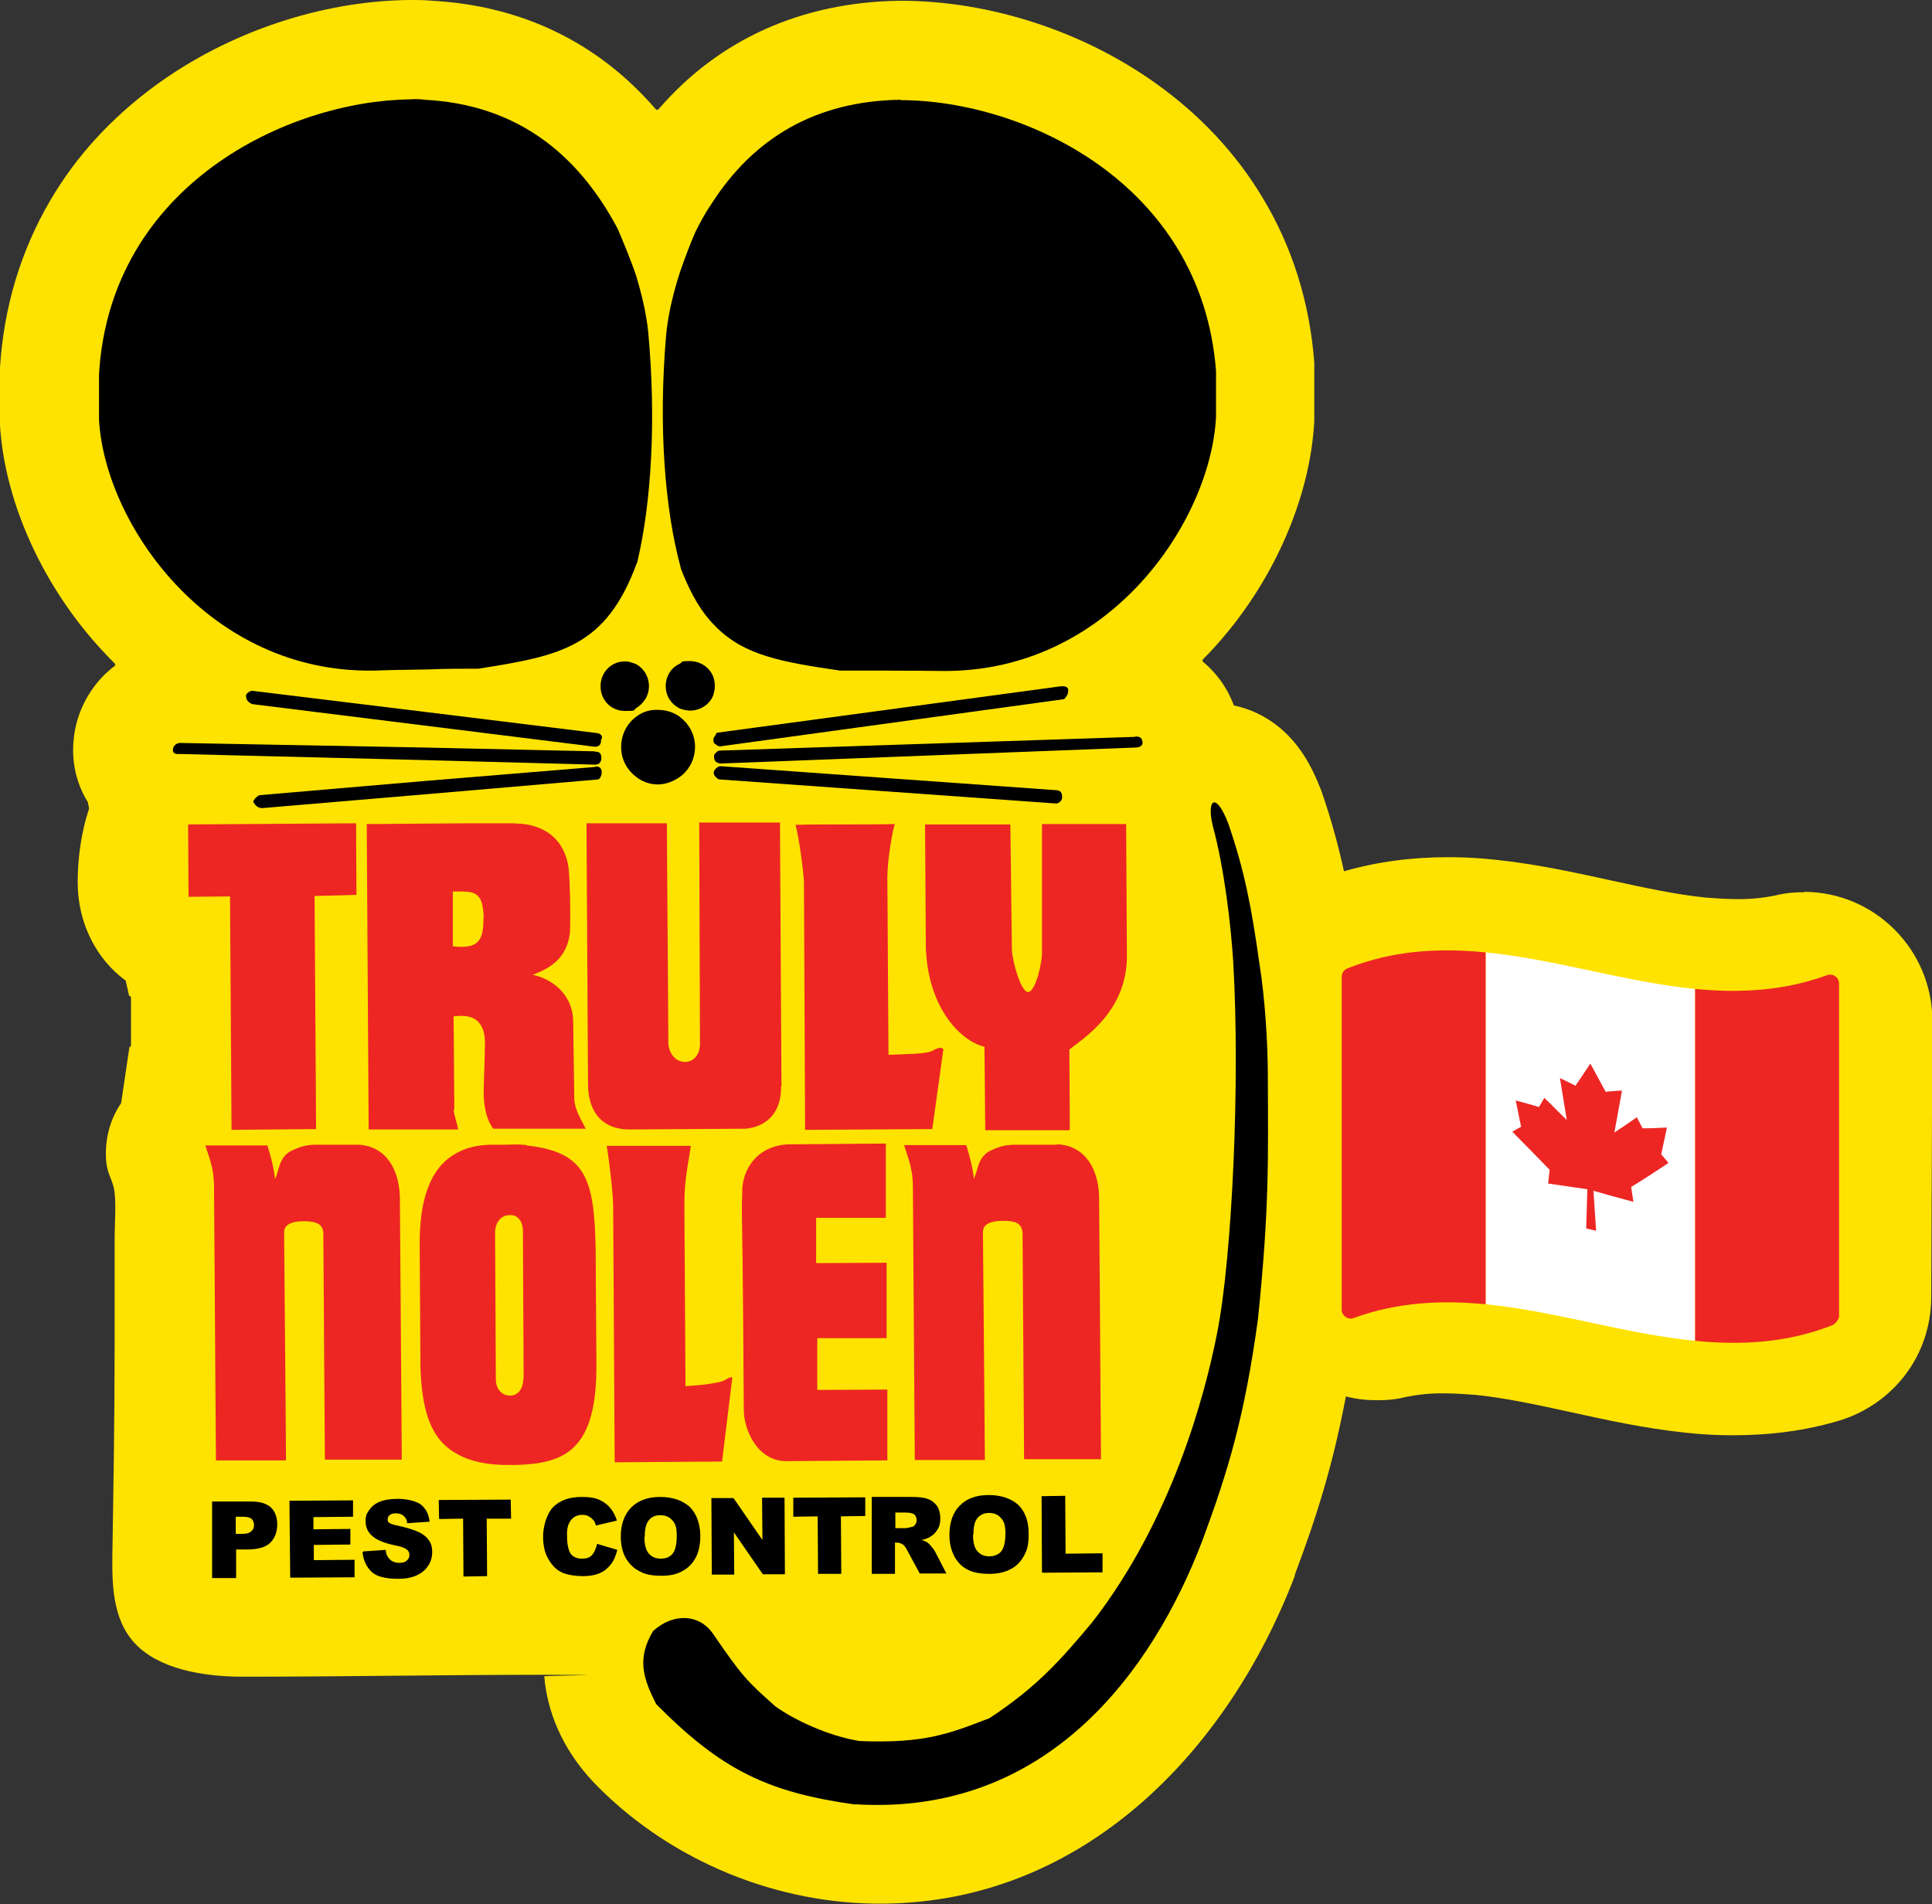 <?xml version="1.0" encoding="UTF-8"?> <svg xmlns="http://www.w3.org/2000/svg" id="Layer_1" version="1.1" viewBox="0 0 507.3 500"><rect x="0" y="0" width="507.3" height="500" fill="#333333" stroke="none"/><defs><style> .st0 { fill: #ffe300; } .st1, .st2 { fill: #ed2624; } .st2, .st3 { fill-rule: evenodd; } .st4 { fill: #fff; } </style></defs><path class="st0" d="M473.7,234.3c-2.4,0-4.9.2-7.3.8-3.4.7-6.9,1.1-10.8,1-2.4,0-5-.2-7.8-.4-7.8-.8-16.1-2.6-24.8-4.5-9.6-2.1-19.6-4.3-30.1-5.4-4.4-.5-8.5-.7-12.6-.7-9.7,0-18.7,1.2-27.4,3.7-1.5-6.8-3.3-13.5-5.9-21l-.2-.5-.2-.5c-1.5-3.8-3.1-6.9-5-9.6-4.4-6.3-10.5-10.4-17.4-11.9-.1,0-.3-.1-.3-.3-1.7-4.4-4.4-8.2-8-11.2-.2-.2-.2-.5,0-.7.9-.9,1.7-1.7,2.5-2.6,15.7-17,25.6-39.4,26.7-59.9v-14.5h0v-.9c-1.2-15.8-5.8-30.5-13.7-43.5-7-11.6-16.4-21.6-27.9-29.8C284.2,8.1,259.7.2,236.5.2h-.4c-25.8.4-47.4,10.2-63.2,28.5-.2.2-.5.2-.7,0C157.2,11.3,137.2,1.5,113.5.2c-2-.2-3.8-.2-5.2-.2s-1,0-1,0c-23.2.3-47.5,8.5-66.7,22.6-11.4,8.4-20.7,18.5-27.5,30.2C5.4,66,1,80.7,0,96.5v.9h0v13.6h0v.8c1.3,20.3,11.4,42.5,27.1,59.3,1,1.1,2,2.1,3,3.1.2.2.2.5,0,.7-1,.7-1.9,1.6-2.8,2.4-5.2,5.3-8.1,12.2-8.1,19.7h0c0,5,1.4,9.7,3.9,13.7v.2l.3,1.4c-2,6-3,12.8-3,19.4,0,10.8,5,20.3,12.6,25.8l.9,4c.2,0,.5.2.5.5v12.4c0,.3,0,.5-.4.5l-2.2,14.8c-2.6,3.8-4,8.3-4,13.3s1.4,5.9,2.1,9,.2,9.3.2,13.6v27.7c0,18.5-.3,36.9-.6,55.4-.1,8.6.3,18,7.2,24.1s18.5,7.6,27.9,7.5c25.9,0,51.9-.5,77.8-.5s.4.2.5.4c1,11.3,6.2,21.1,14.1,29,19.6,19.7,47.3,31,75.1,30.7,52.3-.5,90.2-39.8,107.9-86.1v-.3c5.9-15.7,10-28.9,13.4-46.8,2.6.7,5.4,1,8.2,1s4.9-.2,7.3-.8c3.4-.7,6.9-1.1,10.8-1,2.4,0,5,.2,7.8.4,7.8.8,16.1,2.6,24.8,4.5,9.6,2.1,19.6,4.3,30.1,5.4,4.4.5,8.5.7,12.6.7,9.9,0,19-1.2,27.8-3.8,7-2.1,13.1-6.3,17.5-12.1,4.4-5.8,6.7-12.8,6.8-20.1l.3-72.8c0-18.6-15-33.8-33.6-33.9h0Z"></path><g><g><path class="st2" d="M94,300.6h-10.4c-2.7,0-4.2.2-7.3,1.7-3.2,1.8-3,5.3-4.1,7.3-.2-2.6-1.2-6.4-2-8.8h-16.3c1.2,3.6,2.3,6.2,2.3,11l.5,71.7h18.4c0-.1-.3-39.8-.5-59.8,0-1.6,1-2.8,4.5-3,.8,0,0,0,1.5,0,2.2.2,4.2.5,4.3,3.2l.4,59.4h20.2c0-.1-.5-69-.5-69-.2-6.9-3.4-13.3-10.9-13.7h0Z"></path><path class="st2" d="M194.9,313.3c-.1,2.4-.1,2.7-.1,5,.3,18.3.4,33.8.5,51.9,0,5.3,3.6,13.6,11.3,13.5l26.4-.2v-18.6c-.1,0-18.4.1-18.4.1v-13.6h18.2v-19.8c-.1,0-18.5.1-18.5.1v-11.9h18.3v-19.5c-.1,0-25,.2-25,.2-8.5,0-12.9,6.5-12.7,12.7h0Z"></path><path class="st2" d="M277.5,300.6h-10.4c-2.7,0-4.2.2-7.3,1.7-3.2,1.8-3,5.3-4.1,7.2-.2-2.6-1.2-6.4-2-8.8h-16.3c1.1,3.6,2.3,6.2,2.3,11l.5,71.7h18.4c0-.1-.3-39.8-.5-59.8,0-1.6,1-2.8,4.6-3,.8,0-.2,0,1.4,0,2.2.1,4.2.4,4.4,3.2l.4,59.4h20.2c0-.1-.5-69-.5-69-.2-6.9-3.4-13.3-10.9-13.7h-.2Z"></path><path class="st2" d="M138.3,300.7c-1.6-.2-3.2-.2-4.8-.1h-4c-4,0-7.2.8-9.8,2.3-7.2,4-9.5,13-9.5,23.6l.2,32.7c.4,10.9,2.5,18.9,9.8,22.7,3.4,1.9,7.9,2.9,13.8,2.8h1.6c12.6-.4,21.3-3.7,21-27l-.2-30.1c-.4-18.1-2.6-25.1-18.1-26.8h0ZM137.4,362c0,3.1-1.7,4.5-3.5,4.5s-3.7-1.4-3.7-4.3l-.2-38.9c.2-2.7,1.9-4.2,3.7-4.2,1.8-.2,3.5,1.1,3.6,4l.2,38.9h-.1Z"></path><path class="st2" d="M188.6,363c-3.5.7-5.6.8-8.6,1l-.3-47.6c0-6.9,1.1-11.2,1.7-15.5h-22.1c.7,4,1.7,12.8,1.7,15.8l.4,67.3,28.2-.2,2.7-22.1c-1.3-.1-1.3.8-3.7,1.3h0Z"></path></g><g><path class="st2" d="M119.3,291.5l-.2-24.6c1.6-.2,2.9-.2,4.1.1,3.2.8,4.4,3.9,4.1,8.1,0,4.2-.3,8.4-.3,12.6.2,3.7.9,6.5,2.5,8.7h24.3c-1.3-2.5-2.8-5-3-7.5l-.3-21.1c-.4-7.8-6.9-11.1-10.6-11.8,3.7-1.5,9.2-3.8,9.8-11.7.1-5.5,0-12.3-.4-16.4-1-7-5.6-11-12.6-11.6-.7,0-1.1,0-1.8-.1h-12.2l-26.4.2.5,80.2h23.5c-.2-1.3-1.1-3.9-1.2-5.2h.2ZM119,234.1c1.6,0,2.9,0,4,.1,2.4.3,3.6,1.6,3.9,5.2.2,1.3,0,2.3,0,3.6-.2,2.9-1,5-3.9,5.5-1.1.2-2.4.2-4.1,0v-14.4h0Z"></path><polygon class="st2" points="60.8 296.7 83 296.5 82.6 235.3 93.6 235 93.5 216.2 49.4 216.5 49.5 235.5 60.4 235.4 60.8 296.7 60.8 296.7"></polygon><path class="st2" d="M211.4,296.7l33.4-.2,2.9-20.9c-.5-1.1-2.6.2-3.2.5-2.1.7-6.5.7-11.2.9l-.3-46.5c0-5,1.5-13.2,2-14.1-8.3.2-18,0-26.1.2,1,4.1,1.9,10.8,2.2,14.9l.3,65.3h0Z"></path><path class="st2" d="M273.6,216.4v33.1c.2,3.1-1.7,10.9-3.6,11-1.9.2-4.2-8.1-4.3-11.1l-.4-32.9h-22.4c0,.1.2,31.8.2,31.8.3,15.6,8.6,24.9,15.4,26.6l.2,21.9h22.2c0-.1-.1-21.2-.1-21.2,3.9-3.1,15.2-10.1,15.1-24.7l-.2-34.5h-22.1Z"></path><path class="st2" d="M205.2,285.4l-.4-69.4h-21.2c0,.1.2,57.7.2,57.7.3,6.7-7.6,6.9-8.3.5l-.4-58h-21.1c0,.1.4,68.5.4,68.5,0,5.8,2.5,12,11.2,11.9l30.2-.2c4.4-.4,9.4-3.2,9.3-11.1h.1Z"></path></g></g><path class="st3" d="M224.5,473.8c50.6,3.2,78.2-35.1,91.2-69.2,6.9-18.6,11.1-32.7,14.6-58.1,3-29.2,2.7-41.6,2.6-64.4,0-8.4-.8-20.5-2.2-29-2.1-15.1-4-24.7-8.2-36.9-3.2-8.3-5.7-6.4-4.1.5,3.1,11.3,4.8,26.3,5.4,35.6,1.9,31.8-.3,78.1-4.2,97.7-3.2,16.4-11.9,49.1-32.8,76-8.1,9.7-14.5,17-27,25.2-10.4,4-16.9,6.7-34.1,6-8.1-1.3-17.1-5.5-22.1-9.1-7.7-6.8-8.9-8.2-16.4-19.1-3.7-5.3-10.5-5.4-15.7-.7-4.3,7.2-2.7,12.3.8,19.2,17.3,17.5,29.5,23.2,52.4,26.4h-.2Z"></path><g><path class="st3" d="M187.7,180.1c0-1-.2-1.8-.5-2.6-1-2.3-3.3-3.9-6.1-3.9s-1.8.3-2.6.7c-2.3,1-3.7,3.3-3.7,5.9s1.5,4.8,3.8,5.9c.8.3,1.8.5,2.6.5,2.8,0,5.1-1.7,6-3.8.3-.8.5-1.8.5-2.6h0Z"></path><path class="st3" d="M178.6,188.3c-1.7-1.3-3.8-1.9-6.1-1.9s-4.1.7-5.7,2c-2.3,1.8-3.7,4.6-3.7,7.8s1.5,5.9,3.8,7.7c1.6,1.3,3.6,2.1,5.8,2.1s4.4-.9,6.1-2.2c2.3-1.8,3.7-4.6,3.7-7.7s-1.5-5.9-3.8-7.7h-.1Z"></path><path class="st3" d="M166.8,186.1c2.1-1.2,3.6-3.3,3.6-5.9s-1.5-4.9-3.6-5.9c-1-.3-1.8-.7-2.8-.6-3.6,0-6.4,3-6.3,6.6,0,3.6,2.8,6.4,6.4,6.4s1.8-.2,2.8-.5h0Z"></path></g><g><path class="st3" d="M277.3,207.5l-88.1-6.3c-.3,0-.8.2-1.1.5s-.7.7-.7,1.2.2.8.7,1.3.7.5,1.1.5l88.1,6.3c.5,0,1.6-.5,1.6-1.7s-.5-1.8-1.7-1.8h.1Z"></path><path class="st3" d="M298.1,193.5l-108.9,3.6c-.5,0-1,.2-1.1.5-.5.3-.7.8-.6,1.1,0,.7.2,1.2.7,1.5.2.1.7.3,1.1.3l108.9-4.2c1.3,0,1.8-.7,1.8-1.1,0-1.3-.5-1.8-1.8-1.8h-.1Z"></path><path class="st3" d="M188,192.9c-.3.3-.7,1-.7,1.3,0,.7.2,1.1.7,1.3.2.3.7.5,1.1.5l90.3-12.4c.5-.5,1.1-1.2,1.1-2.3s-1.1-1.1-1.8-1.1l-90.3,12.2c-.2,0-.3.2-.5.5h0Z"></path><path class="st3" d="M156.3,201.4l-44.9,3.7-43.1,3.7c-.6,0-1.8,1.2-1.8,1.8.7,1.1,1.2,1.6,2.5,1.6l42.5-3.6,45.4-3.9c.7,0,1.1-1.2,1.1-1.8,0-1.1-.5-1.7-1.7-1.6h0Z"></path><path class="st3" d="M156.2,197.3l-44.9-1-64.1-1.2c-.5,0-1.8.5-1.8,1.8s1.3,1.1,1.8,1.1l64.1,1.6,45,1.2c1.1,0,1.6-.7,1.6-1.8s-.5-1.7-1.7-1.6h0Z"></path><path class="st3" d="M156.7,192.5l-45.5-5.6-45-5.5c-.5,0-1.6.7-1.6,1.2,0,1.2.5,1.8,1.6,2.3l45,5.6,45,5.6c1.2,0,1.7-.7,1.6-1.8.7-.7,0-1.8-1.2-1.8h0Z"></path></g><g><path class="st3" d="M236.5,26.2c-22.4.3-38.6,10.1-49.6,27.2-1.6,2.3-3,4.9-4.3,7.5-1.4,3.2-2.8,6.9-4.1,10.7-1.7,5.3-3.1,11-3.6,16.5-2.1,24.5-.2,46.1,3.8,60.8,0,.3.2.6.3,1,2.5,6.3,5.2,10.9,8.6,14.3,7.6,8,18,9.7,33,11.9,9,0,18,0,27.2.1,43.6.2,70.1-39.3,71.5-66.7v-12.1c-3.8-49.6-50.8-71.1-82.8-71.1h0Z"></path><path class="st3" d="M98.4,176.1c4.7-.2,9.4-.2,14-.3,4.3-.2,8.9-.2,13.2-.2,21.7-3.4,33.5-5.7,41.6-27.7.2-.3.2-.6.3-1,3.4-14.7,4.9-36,2.7-59.8-.5-4.8-1.7-9.8-3.1-14.5-1.5-4.5-3.3-8.7-4.9-12.5-10.8-20.4-27.2-32.7-50.7-33.9-1.3-.2-2.6-.2-3.9-.1-31.9.4-78.6,22.4-81.6,72.1v12.1c1.6,27.4,28.8,66.6,72.3,65.8h0Z"></path></g><g><path class="st3" d="M55.7,394.3h10.3c2.2,0,3.9.5,5.1,1.5,1.1,1.1,1.7,2.6,1.7,4.5s-.6,3.6-1.8,4.8c-1.2,1.2-3.1,1.7-5.6,1.8h-3.4v7.5h-6.3v-20.1h0,.1ZM62,402.8h1.5c1.2,0,2-.2,2.5-.7.5-.4.7-1,.7-1.6s-.2-1.2-.6-1.6-1.2-.6-2.4-.6h-1.8v4.5h.1Z"></path><polygon class="st3" points="76 394.1 92.7 394 92.7 398.3 82.3 398.4 82.3 401.6 92 401.5 92 405.6 82.4 405.7 82.4 409.7 93.1 409.6 93.1 414.2 76.2 414.3 76 394.1 76 394.1"></polygon><path class="st3" d="M95.4,407.4l5.9-.4c0,1,.4,1.7.8,2.2.6.8,1.6,1.2,2.7,1.2s1.6-.2,2-.6c.5-.4.7-.9.7-1.5s-.2-1-.7-1.4-1.5-.8-3.2-1.1c-2.7-.6-4.7-1.4-5.8-2.4-1.2-1-1.8-2.3-1.8-3.9s.3-2,.9-2.9,1.5-1.7,2.7-2.2,2.8-.8,4.9-.8,4.5.5,5.9,1.4c1.3,1,2.2,2.5,2.4,4.6l-5.9.4c0-.9-.5-1.6-1-2s-1.2-.6-2-.6-1.3.2-1.6.5c-.4.3-.5.7-.5,1.1s0,.6.4.9c.3.2,1,.5,2.1.7,2.7.6,4.6,1.2,5.8,1.8,1.2.6,2,1.3,2.6,2.2.6.9.8,1.9.8,3s-.3,2.5-1.1,3.6c-.7,1.1-1.7,1.9-3,2.5s-2.9.9-4.8.9c-3.4,0-5.8-.6-7.1-1.9-1.3-1.3-2.1-3-2.3-5h0l.2-.3Z"></path><polygon class="st3" points="115.2 393.9 134.1 393.8 134.2 398.8 127.8 398.8 127.9 413.9 121.7 414 121.6 398.8 115.3 398.9 115.2 393.9 115.2 393.9"></polygon><path class="st3" d="M156.7,405.4l5.4,1.6c-.4,1.5-.9,2.8-1.7,3.8s-1.7,1.8-2.9,2.3c-1.1.5-2.6.8-4.4.8s-4-.3-5.4-.9-2.6-1.7-3.6-3.4c-1-1.6-1.5-3.6-1.5-6.1s.9-5.9,2.6-7.7c1.8-1.8,4.3-2.7,7.5-2.7s4.5.5,6,1.5,2.6,2.6,3.3,4.7l-5.5,1.3c-.2-.6-.4-1.1-.6-1.3-.4-.5-.8-.8-1.3-1.1-.5-.3-1.1-.4-1.7-.4-1.4,0-2.5.6-3.2,1.7-.6.9-.9,2.2-.8,4,0,2.2.4,3.7,1,4.6.7.8,1.6,1.2,2.9,1.2s2.1-.3,2.7-1c.6-.7,1-1.7,1.3-2.9h-.1Z"></path><path class="st3" d="M163,403.6c0-3.3.9-5.8,2.7-7.7,1.8-1.8,4.3-2.8,7.6-2.8s5.9.9,7.8,2.6c1.8,1.8,2.7,4.3,2.8,7.5,0,2.3-.4,4.3-1.2,5.8s-1.9,2.7-3.4,3.5c-1.5.9-3.3,1.3-5.6,1.3s-4.2-.3-5.6-1.1c-1.5-.7-2.7-1.8-3.7-3.4-.9-1.5-1.4-3.5-1.4-5.9h0v.2ZM169.2,403.6c0,2,.4,3.5,1.2,4.4s1.8,1.3,3.1,1.3,2.4-.4,3.1-1.3c.7-.8,1.1-2.4,1.1-4.7s-.4-3.3-1.2-4.1c-.8-.9-1.8-1.3-3.1-1.3s-2.3.4-3,1.3c-.8.9-1.1,2.4-1.1,4.4h-.1Z"></path><polygon class="st3" points="186.8 393.4 192.6 393.4 200.2 404.4 200.1 393.3 206 393.3 206.1 413.4 200.3 413.4 192.7 402.4 192.8 413.5 186.9 413.5 186.8 393.4 186.8 393.4"></polygon><polygon class="st3" points="208.3 393.3 227.2 393.2 227.2 398.1 220.8 398.2 220.9 413.3 214.8 413.3 214.7 398.2 208.3 398.3 208.3 393.3 208.3 393.3"></polygon><path class="st3" d="M228.9,413.2v-20.1c-.1,0,10.2,0,10.2,0,1.9,0,3.4.1,4.4.5,1,.3,1.8.9,2.5,1.8.6.9.9,2,.9,3.3s-.2,2.1-.7,2.9-1.1,1.5-2,2c-.5.3-1.2.6-2.2.8.7.2,1.3.5,1.6.7.2.2.6.5,1,1.1.5.5.7.9.9,1.2l3,5.8h-7l-3.3-6.1c-.4-.8-.8-1.3-1.1-1.5-.5-.3-1-.5-1.5-.5h-.6v8.2h-6.2.1ZM235.1,401.3h2.6c.3,0,.8-.1,1.6-.3.4,0,.8-.3,1-.6.2-.3.4-.7.4-1.2s-.2-1.1-.6-1.5c-.4-.3-1.2-.5-2.3-.5h-2.7v4.1h0Z"></path><path class="st3" d="M249.3,403.1c0-3.3.9-5.9,2.7-7.7,1.8-1.9,4.4-2.8,7.6-2.8s5.9.9,7.8,2.6c1.8,1.8,2.7,4.3,2.7,7.5s-.4,4.3-1.2,5.8c-.8,1.5-1.9,2.7-3.4,3.5s-3.3,1.3-5.6,1.3-4.2-.3-5.6-1c-1.5-.7-2.7-1.8-3.6-3.4-.9-1.6-1.4-3.5-1.4-5.8h0ZM255.5,403.1c0,2,.4,3.5,1.2,4.3.8.9,1.8,1.3,3.1,1.3s2.4-.5,3.1-1.3c.7-.9,1.1-2.4,1.1-4.7s-.4-3.3-1.2-4.1c-.8-.9-1.8-1.3-3.1-1.3s-2.3.5-3,1.3c-.8.9-1.1,2.4-1.1,4.4h-.1Z"></path><polygon class="st3" points="273.5 392.9 279.7 392.8 279.8 408 289.5 407.9 289.5 412.9 273.6 413 273.5 392.9 273.5 392.9"></polygon></g><g><path class="st4" d="M390.1,342.5c18.3,1.8,36.7,7.8,55,9.6v-92.4c-18.3-1.8-36.7-7.8-55-9.6v92.4Z"></path><path class="st1" d="M419.1,323.2l-.7-10.5c3.5,1,7,2,10.5,2.9l-.6-3.9c3.3-2,6.5-4.1,9.8-6.3-.6-.8-1.3-1.5-1.9-2.3l1.5-7c-2.1.1-4.3.2-6.4.2l-1.5-2.9c-2,1.4-3.9,2.7-5.9,4l2-11c-1.4,0-2.9.2-4.3.3l-4-7.4-3.9,5.8c-1.4-.7-2.7-1.3-4.1-2l1.8,11c-2-1.9-3.9-3.9-5.9-5.8l-1.4,2.4c-2-.6-4.1-1.2-6.1-1.7l1.4,6.9c-.8.4-1.5.8-2.3,1.3,3.3,3.3,6.5,6.6,9.8,10l-.4,3.6c3.4.5,6.9,1,10.3,1.5l-.3,10.3,2.6.6Z"></path><path class="st1" d="M445.1,352.1c12.1,1.2,24.2.6,36.3-4.2,0,0,1.5-1.2,1.5-2.2v-87.4c0-1.6-1.6-2.8-3.2-2.2-11.5,4.2-23.1,4.7-34.6,3.6v92.4h0Z"></path><path class="st1" d="M355.5,346.1c11.5-4.2,23.1-4.7,34.6-3.6v-92.4c-12.1-1.2-24.2-.6-36.3,4.2-.9.4-1.5,1.2-1.5,2.2v87.4c0,1.6,1.6,2.8,3.2,2.2h0Z"></path></g></svg> 